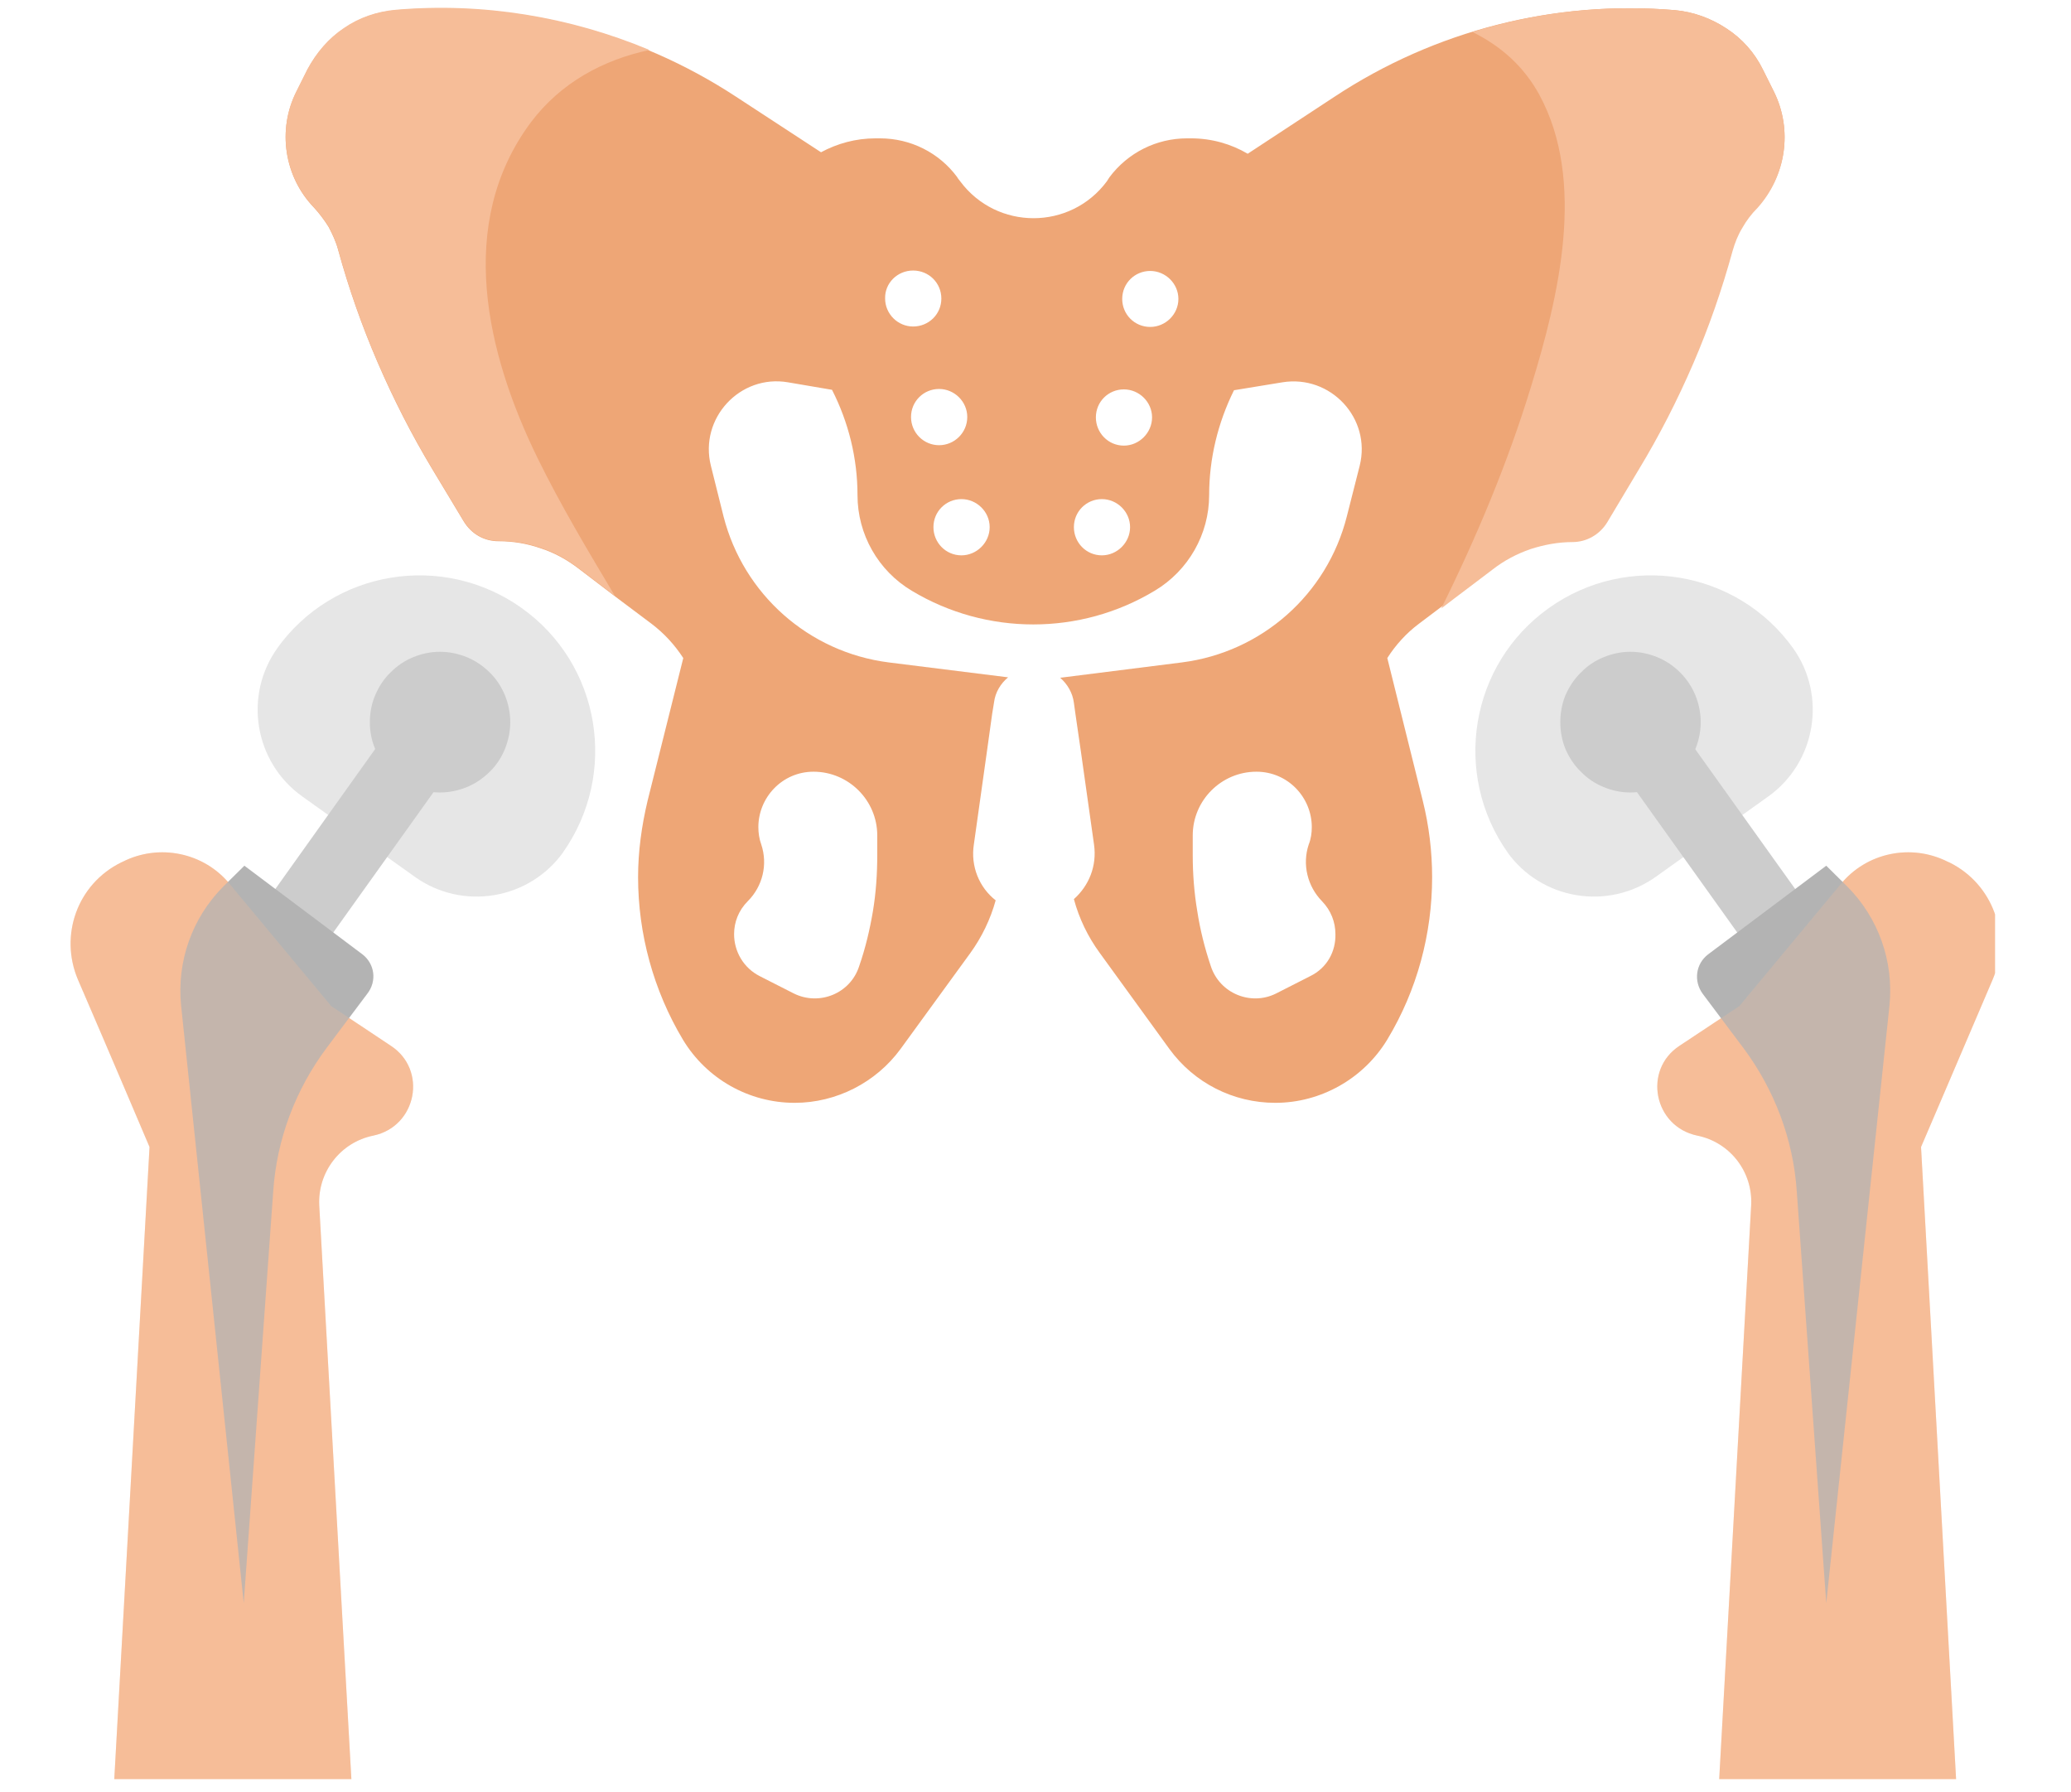 <svg xmlns="http://www.w3.org/2000/svg" xmlns:xlink="http://www.w3.org/1999/xlink" width="52" zoomAndPan="magnify" viewBox="0 0 39 33.75" height="45" preserveAspectRatio="xMidYMid meet" version="1.0"><defs><filter x="0%" y="0%" width="100%" height="100%" id="34ec2197f1"><feColorMatrix values="0 0 0 0 1 0 0 0 0 1 0 0 0 0 1 0 0 0 1 0" color-interpolation-filters="sRGB"/></filter><clipPath id="cbd3d18b93"><path d="M 1.094 16 L 8 16 L 8 33.5 L 1.094 33.5 Z M 1.094 16 " clip-rule="nonzero"/></clipPath><clipPath id="a74bf9b45f"><path d="M 1.094 15 L 9 15 L 9 33.5 L 1.094 33.5 Z M 1.094 15 " clip-rule="nonzero"/></clipPath><mask id="f7af2afc24"><g filter="url(#34ec2197f1)"><rect x="-3.9" width="46.8" fill="#000000" y="-3.375" height="40.5" fill-opacity="0.25"/></g></mask><clipPath id="9bb9024a2c"><path d="M 0.098 1 L 7 1 L 7 18.5 L 0.098 18.5 Z M 0.098 1 " clip-rule="nonzero"/></clipPath><clipPath id="cf8d80ce02"><rect x="0" width="8" y="0" height="19"/></clipPath><clipPath id="d1f53f8bd5"><path d="M 31 16 L 37.57 16 L 37.57 33.5 L 31 33.5 Z M 31 16 " clip-rule="nonzero"/></clipPath><clipPath id="df83ca2242"><path d="M 31 15 L 37.57 15 L 37.57 33.5 L 31 33.5 Z M 31 15 " clip-rule="nonzero"/></clipPath><mask id="635292b7bb"><g filter="url(#34ec2197f1)"><rect x="-3.9" width="46.8" fill="#000000" y="-3.375" height="40.5" fill-opacity="0.25"/></g></mask><clipPath id="80151f6eba"><path d="M 0.113 1 L 6.57 1 L 6.57 18.5 L 0.113 18.5 Z M 0.113 1 " clip-rule="nonzero"/></clipPath><clipPath id="0e844e747b"><rect x="0" width="7" y="0" height="19"/></clipPath></defs><g clip-path="url(#cbd3d18b93)"><path fill="#f6bd98" d="M 7.359 19.691 L 6.238 18.945 L 4.328 16.648 C 3.84 16.051 2.996 15.879 2.309 16.227 L 2.277 16.242 C 1.457 16.648 1.113 17.613 1.469 18.449 C 2.055 19.805 2.816 21.598 2.816 21.598 L 2.152 33.5 L 6.617 33.5 L 6.012 22.699 C 5.98 22.07 6.41 21.508 7.031 21.383 C 7.848 21.211 8.055 20.145 7.359 19.691 Z M 7.359 19.691 " fill-opacity="1" fill-rule="nonzero"/></g><path fill="#eea676" d="M 33.406 1.727 L 33.199 1.312 C 33.043 0.992 32.805 0.727 32.516 0.539 C 32.227 0.348 31.895 0.223 31.539 0.191 C 29.281 0 27.027 0.57 25.133 1.82 L 23.496 2.895 C 23.184 2.711 22.816 2.605 22.43 2.605 C 22.406 2.605 22.379 2.605 22.355 2.605 C 21.777 2.605 21.238 2.875 20.891 3.34 C 20.875 3.363 20.859 3.391 20.844 3.414 C 20.156 4.34 18.77 4.34 18.082 3.414 C 18.066 3.391 18.039 3.363 18.023 3.332 C 17.684 2.875 17.148 2.605 16.57 2.605 L 16.488 2.605 C 16.113 2.605 15.766 2.703 15.461 2.867 L 13.859 1.82 C 11.965 0.578 9.707 0.008 7.453 0.191 C 7.098 0.223 6.758 0.34 6.477 0.539 C 6.188 0.727 5.957 1 5.789 1.312 L 5.582 1.727 C 5.219 2.445 5.352 3.324 5.906 3.902 C 6.012 4.016 6.105 4.141 6.188 4.273 C 6.262 4.414 6.328 4.555 6.367 4.703 C 6.566 5.43 6.816 6.141 7.113 6.828 C 7.41 7.516 7.75 8.184 8.137 8.828 L 8.734 9.82 C 8.875 10.051 9.113 10.191 9.387 10.191 C 9.66 10.191 9.922 10.234 10.18 10.324 C 10.438 10.406 10.676 10.539 10.891 10.703 C 11.312 11.027 11.859 11.441 12.27 11.746 C 12.512 11.93 12.707 12.145 12.867 12.391 L 12.195 15.078 C 12.082 15.555 12.016 16.035 12.016 16.516 C 12.016 17.582 12.305 18.648 12.859 19.574 C 13.305 20.316 14.105 20.766 14.965 20.766 C 15.75 20.766 16.496 20.383 16.957 19.754 L 18.273 17.945 C 18.488 17.648 18.652 17.309 18.75 16.953 C 18.445 16.715 18.273 16.316 18.34 15.895 L 18.586 14.145 L 18.684 13.441 L 18.719 13.227 C 18.742 13.035 18.844 12.871 18.984 12.754 L 16.734 12.473 C 15.23 12.281 14 11.191 13.625 9.723 L 13.387 8.77 C 13.164 7.879 13.934 7.043 14.84 7.199 L 15.668 7.34 C 15.98 7.953 16.148 8.629 16.148 9.324 C 16.148 10.059 16.535 10.746 17.172 11.125 C 18.578 11.969 20.34 11.969 21.742 11.125 C 22.379 10.746 22.77 10.059 22.77 9.324 C 22.77 8.637 22.934 7.961 23.238 7.348 L 24.148 7.199 C 25.059 7.051 25.828 7.879 25.605 8.77 L 25.363 9.723 C 24.992 11.191 23.762 12.281 22.258 12.473 L 19.965 12.762 C 20.098 12.879 20.199 13.043 20.223 13.234 L 20.254 13.457 L 20.355 14.152 L 20.602 15.902 C 20.66 16.309 20.504 16.68 20.223 16.93 C 20.32 17.293 20.488 17.641 20.711 17.945 L 22.023 19.754 C 22.488 20.391 23.223 20.766 24.016 20.766 C 24.875 20.766 25.68 20.309 26.125 19.574 C 26.688 18.641 26.969 17.582 26.969 16.516 C 26.969 16.035 26.91 15.547 26.793 15.078 L 26.125 12.391 C 26.281 12.145 26.488 11.918 26.719 11.746 C 27.125 11.441 27.672 11.027 28.102 10.703 C 28.316 10.539 28.555 10.414 28.812 10.324 C 29.066 10.242 29.332 10.191 29.605 10.191 C 29.867 10.191 30.117 10.051 30.258 9.82 L 30.852 8.828 C 31.242 8.184 31.578 7.516 31.879 6.828 C 32.176 6.141 32.422 5.43 32.621 4.703 C 32.664 4.555 32.719 4.406 32.805 4.273 C 32.879 4.141 32.977 4.008 33.086 3.902 C 33.637 3.316 33.762 2.445 33.406 1.727 Z M 16.52 16.102 C 16.52 16.457 16.496 16.812 16.438 17.16 C 16.379 17.508 16.297 17.855 16.18 18.191 C 16.016 18.707 15.43 18.945 14.949 18.707 L 14.312 18.383 C 14 18.227 13.824 17.914 13.824 17.59 C 13.824 17.367 13.906 17.145 14.082 16.969 C 14.363 16.688 14.461 16.277 14.336 15.902 C 14.297 15.797 14.281 15.68 14.281 15.574 C 14.281 15.02 14.727 14.531 15.32 14.531 C 15.98 14.531 16.52 15.07 16.52 15.73 Z M 17.195 5.094 C 17.496 5.094 17.727 5.332 17.727 5.621 C 17.727 5.918 17.488 6.148 17.195 6.148 C 16.906 6.148 16.668 5.91 16.668 5.621 C 16.66 5.332 16.898 5.094 17.195 5.094 Z M 17.156 7.852 C 17.156 7.555 17.395 7.324 17.684 7.324 C 17.973 7.324 18.215 7.562 18.215 7.852 C 18.215 8.148 17.973 8.383 17.684 8.383 C 17.395 8.383 17.156 8.148 17.156 7.852 Z M 18.105 10.457 C 17.809 10.457 17.578 10.215 17.578 9.926 C 17.578 9.629 17.816 9.398 18.105 9.398 C 18.395 9.398 18.637 9.637 18.637 9.926 C 18.637 10.215 18.395 10.457 18.105 10.457 Z M 20.75 10.457 C 20.453 10.457 20.223 10.215 20.223 9.926 C 20.223 9.629 20.461 9.398 20.75 9.398 C 21.039 9.398 21.281 9.637 21.281 9.926 C 21.281 10.215 21.039 10.457 20.75 10.457 Z M 21.164 8.391 C 20.867 8.391 20.637 8.148 20.637 7.859 C 20.637 7.562 20.875 7.332 21.164 7.332 C 21.453 7.332 21.695 7.57 21.695 7.859 C 21.695 8.148 21.453 8.391 21.164 8.391 Z M 21.66 6.156 C 21.363 6.156 21.133 5.918 21.133 5.629 C 21.133 5.332 21.371 5.102 21.66 5.102 C 21.949 5.102 22.191 5.34 22.191 5.629 C 22.191 5.918 21.949 6.156 21.66 6.156 Z M 24.668 18.383 L 24.031 18.707 C 23.555 18.945 22.969 18.707 22.801 18.191 C 22.688 17.855 22.602 17.516 22.547 17.16 C 22.488 16.812 22.461 16.457 22.461 16.102 L 22.461 15.73 C 22.461 15.07 23 14.531 23.66 14.531 C 24.258 14.531 24.703 15.02 24.703 15.574 C 24.703 15.68 24.688 15.797 24.645 15.902 C 24.52 16.277 24.621 16.688 24.895 16.969 C 25.066 17.145 25.148 17.367 25.148 17.59 C 25.156 17.914 24.992 18.227 24.668 18.383 Z M 24.668 18.383 " fill-opacity="1" fill-rule="nonzero"/><path fill="#f6bd98" d="M 10.121 8.621 C 9.164 6.664 8.574 4.215 9.996 2.305 C 10.559 1.555 11.363 1.125 12.23 0.941 C 10.727 0.312 9.09 0.043 7.453 0.184 C 7.098 0.215 6.758 0.332 6.477 0.527 C 6.188 0.719 5.957 0.992 5.789 1.305 L 5.582 1.719 C 5.219 2.438 5.352 3.316 5.906 3.895 C 6.012 4.008 6.105 4.133 6.188 4.266 C 6.262 4.406 6.328 4.547 6.367 4.695 C 6.566 5.422 6.816 6.133 7.113 6.82 C 7.41 7.504 7.75 8.176 8.137 8.82 L 8.734 9.812 C 8.875 10.043 9.113 10.184 9.387 10.184 C 9.66 10.184 9.922 10.227 10.18 10.316 C 10.438 10.398 10.676 10.531 10.891 10.695 C 11.098 10.852 11.336 11.035 11.578 11.219 C 11.07 10.367 10.559 9.516 10.121 8.621 Z M 10.121 8.621 " fill-opacity="1" fill-rule="nonzero"/><path fill="#f6bd98" d="M 33.406 1.727 L 33.199 1.312 C 33.043 0.992 32.805 0.727 32.516 0.539 C 32.227 0.348 31.895 0.223 31.539 0.191 C 30.242 0.082 28.953 0.223 27.727 0.602 C 28.25 0.859 28.688 1.238 28.984 1.777 C 29.879 3.414 29.348 5.598 28.836 7.266 C 28.398 8.703 27.812 10.102 27.141 11.457 C 27.465 11.207 27.82 10.945 28.109 10.723 C 28.324 10.555 28.562 10.43 28.82 10.34 C 29.074 10.258 29.34 10.207 29.613 10.207 C 29.879 10.207 30.125 10.066 30.266 9.836 L 30.859 8.844 C 31.25 8.199 31.59 7.531 31.887 6.844 C 32.184 6.156 32.43 5.445 32.629 4.719 C 32.672 4.57 32.73 4.422 32.812 4.289 C 32.887 4.156 32.984 4.027 33.094 3.918 C 33.637 3.316 33.762 2.445 33.406 1.727 Z M 33.406 1.727 " fill-opacity="1" fill-rule="nonzero"/><path fill="#e6e6e6" d="M 5.691 14.996 L 7.809 16.508 C 8.707 17.152 9.965 16.945 10.609 16.043 L 10.594 16.062 C 11.652 14.574 11.312 12.508 9.824 11.449 C 8.336 10.391 6.27 10.73 5.211 12.219 L 5.227 12.199 C 4.582 13.094 4.789 14.352 5.691 14.996 Z M 5.691 14.996 " fill-opacity="1" fill-rule="nonzero"/><path fill="#cccccc" d="M 5.754 18.289 L 4.645 17.496 L 7.332 13.73 L 8.445 14.523 Z M 5.754 18.289 " fill-opacity="1" fill-rule="nonzero"/><path fill="#b3b3b3" d="M 6.824 17.969 L 4.602 16.301 L 4.203 16.695 C 3.617 17.285 3.328 18.102 3.41 18.93 L 4.59 30.188 L 5.145 22.434 C 5.211 21.449 5.566 20.516 6.152 19.73 L 6.914 18.715 C 7.105 18.473 7.055 18.145 6.824 17.969 Z M 6.824 17.969 " fill-opacity="1" fill-rule="nonzero"/><path fill="#cccccc" d="M 9.609 13.598 C 9.609 13.773 9.574 13.941 9.508 14.105 C 9.441 14.266 9.348 14.41 9.223 14.531 C 9.098 14.656 8.953 14.754 8.793 14.82 C 8.629 14.887 8.461 14.922 8.285 14.922 C 8.109 14.922 7.941 14.887 7.781 14.82 C 7.617 14.754 7.477 14.656 7.352 14.531 C 7.227 14.41 7.133 14.266 7.066 14.105 C 6.996 13.941 6.965 13.773 6.965 13.598 C 6.965 13.422 6.996 13.254 7.066 13.09 C 7.133 12.93 7.227 12.785 7.352 12.664 C 7.477 12.539 7.617 12.441 7.781 12.375 C 7.941 12.309 8.109 12.273 8.285 12.273 C 8.461 12.273 8.629 12.309 8.793 12.375 C 8.953 12.441 9.098 12.539 9.223 12.664 C 9.348 12.785 9.441 12.93 9.508 13.09 C 9.574 13.254 9.609 13.422 9.609 13.598 Z M 9.609 13.598 " fill-opacity="1" fill-rule="nonzero"/><g clip-path="url(#a74bf9b45f)"><g mask="url(#f7af2afc24)"><g transform="matrix(1, 0, 0, 1, 1, 15)"><g clip-path="url(#cf8d80ce02)"><g clip-path="url(#9bb9024a2c)"><path fill="#f6bd98" d="M 6.359 4.691 L 5.238 3.945 L 3.328 1.648 C 2.84 1.051 1.996 0.879 1.309 1.227 L 1.277 1.242 C 0.457 1.648 0.113 2.613 0.469 3.449 C 1.055 4.805 1.816 6.598 1.816 6.598 L 1.152 18.5 L 5.617 18.5 L 5.012 7.699 C 4.98 7.07 5.41 6.508 6.031 6.383 C 6.848 6.211 7.055 5.145 6.359 4.691 Z M 6.359 4.691 " fill-opacity="1" fill-rule="nonzero"/></g></g></g></g></g><g clip-path="url(#d1f53f8bd5)"><path fill="#f6bd98" d="M 31.629 19.691 L 32.754 18.945 L 34.664 16.648 C 35.152 16.051 35.992 15.879 36.68 16.227 L 36.715 16.242 C 37.531 16.648 37.879 17.613 37.523 18.449 C 36.945 19.805 36.176 21.598 36.176 21.598 L 36.836 33.5 L 32.375 33.5 L 32.977 22.699 C 33.012 22.07 32.582 21.508 31.961 21.383 C 31.141 21.211 30.934 20.145 31.629 19.691 Z M 31.629 19.691 " fill-opacity="1" fill-rule="nonzero"/></g><path fill="#e6e6e6" d="M 33.301 14.996 L 31.184 16.508 C 30.281 17.152 29.027 16.945 28.383 16.043 L 28.398 16.062 C 27.34 14.574 27.68 12.508 29.168 11.449 C 30.652 10.391 32.719 10.73 33.777 12.219 L 33.762 12.199 C 34.406 13.094 34.199 14.352 33.301 14.996 Z M 33.301 14.996 " fill-opacity="1" fill-rule="nonzero"/><path fill="#cccccc" d="M 30.543 14.52 L 31.652 13.727 L 34.344 17.492 L 33.234 18.285 Z M 30.543 14.52 " fill-opacity="1" fill-rule="nonzero"/><path fill="#b3b3b3" d="M 32.168 17.969 L 34.391 16.301 L 34.789 16.695 C 35.375 17.285 35.664 18.102 35.582 18.93 L 34.391 30.188 L 33.836 22.434 C 33.77 21.449 33.414 20.516 32.828 19.73 L 32.066 18.715 C 31.887 18.473 31.934 18.145 32.168 17.969 Z M 32.168 17.969 " fill-opacity="1" fill-rule="nonzero"/><path fill="#cccccc" d="M 32.027 13.598 C 32.027 13.773 31.992 13.941 31.926 14.105 C 31.859 14.266 31.762 14.41 31.641 14.531 C 31.516 14.656 31.371 14.754 31.211 14.82 C 31.047 14.887 30.879 14.922 30.703 14.922 C 30.527 14.922 30.359 14.887 30.199 14.82 C 30.035 14.754 29.891 14.656 29.77 14.531 C 29.645 14.41 29.551 14.266 29.48 14.105 C 29.414 13.941 29.383 13.773 29.383 13.598 C 29.383 13.422 29.414 13.254 29.48 13.09 C 29.551 12.93 29.645 12.785 29.77 12.664 C 29.891 12.539 30.035 12.441 30.199 12.375 C 30.359 12.309 30.527 12.273 30.703 12.273 C 30.879 12.273 31.047 12.309 31.211 12.375 C 31.371 12.441 31.516 12.539 31.641 12.664 C 31.762 12.785 31.859 12.93 31.926 13.09 C 31.992 13.254 32.027 13.422 32.027 13.598 Z M 32.027 13.598 " fill-opacity="1" fill-rule="nonzero"/><g clip-path="url(#df83ca2242)"><g mask="url(#635292b7bb)"><g transform="matrix(1, 0, 0, 1, 31, 15)"><g clip-path="url(#0e844e747b)"><g clip-path="url(#80151f6eba)"><path fill="#f6bd98" d="M 0.629 4.691 L 1.754 3.945 L 3.664 1.648 C 4.152 1.051 4.992 0.879 5.68 1.227 L 5.715 1.242 C 6.531 1.648 6.879 2.613 6.523 3.449 C 5.945 4.805 5.176 6.598 5.176 6.598 L 5.836 18.5 L 1.375 18.5 L 1.977 7.699 C 2.012 7.07 1.582 6.508 0.961 6.383 C 0.141 6.211 -0.066 5.145 0.629 4.691 Z M 0.629 4.691 " fill-opacity="1" fill-rule="nonzero"/></g></g></g></g></g></svg>